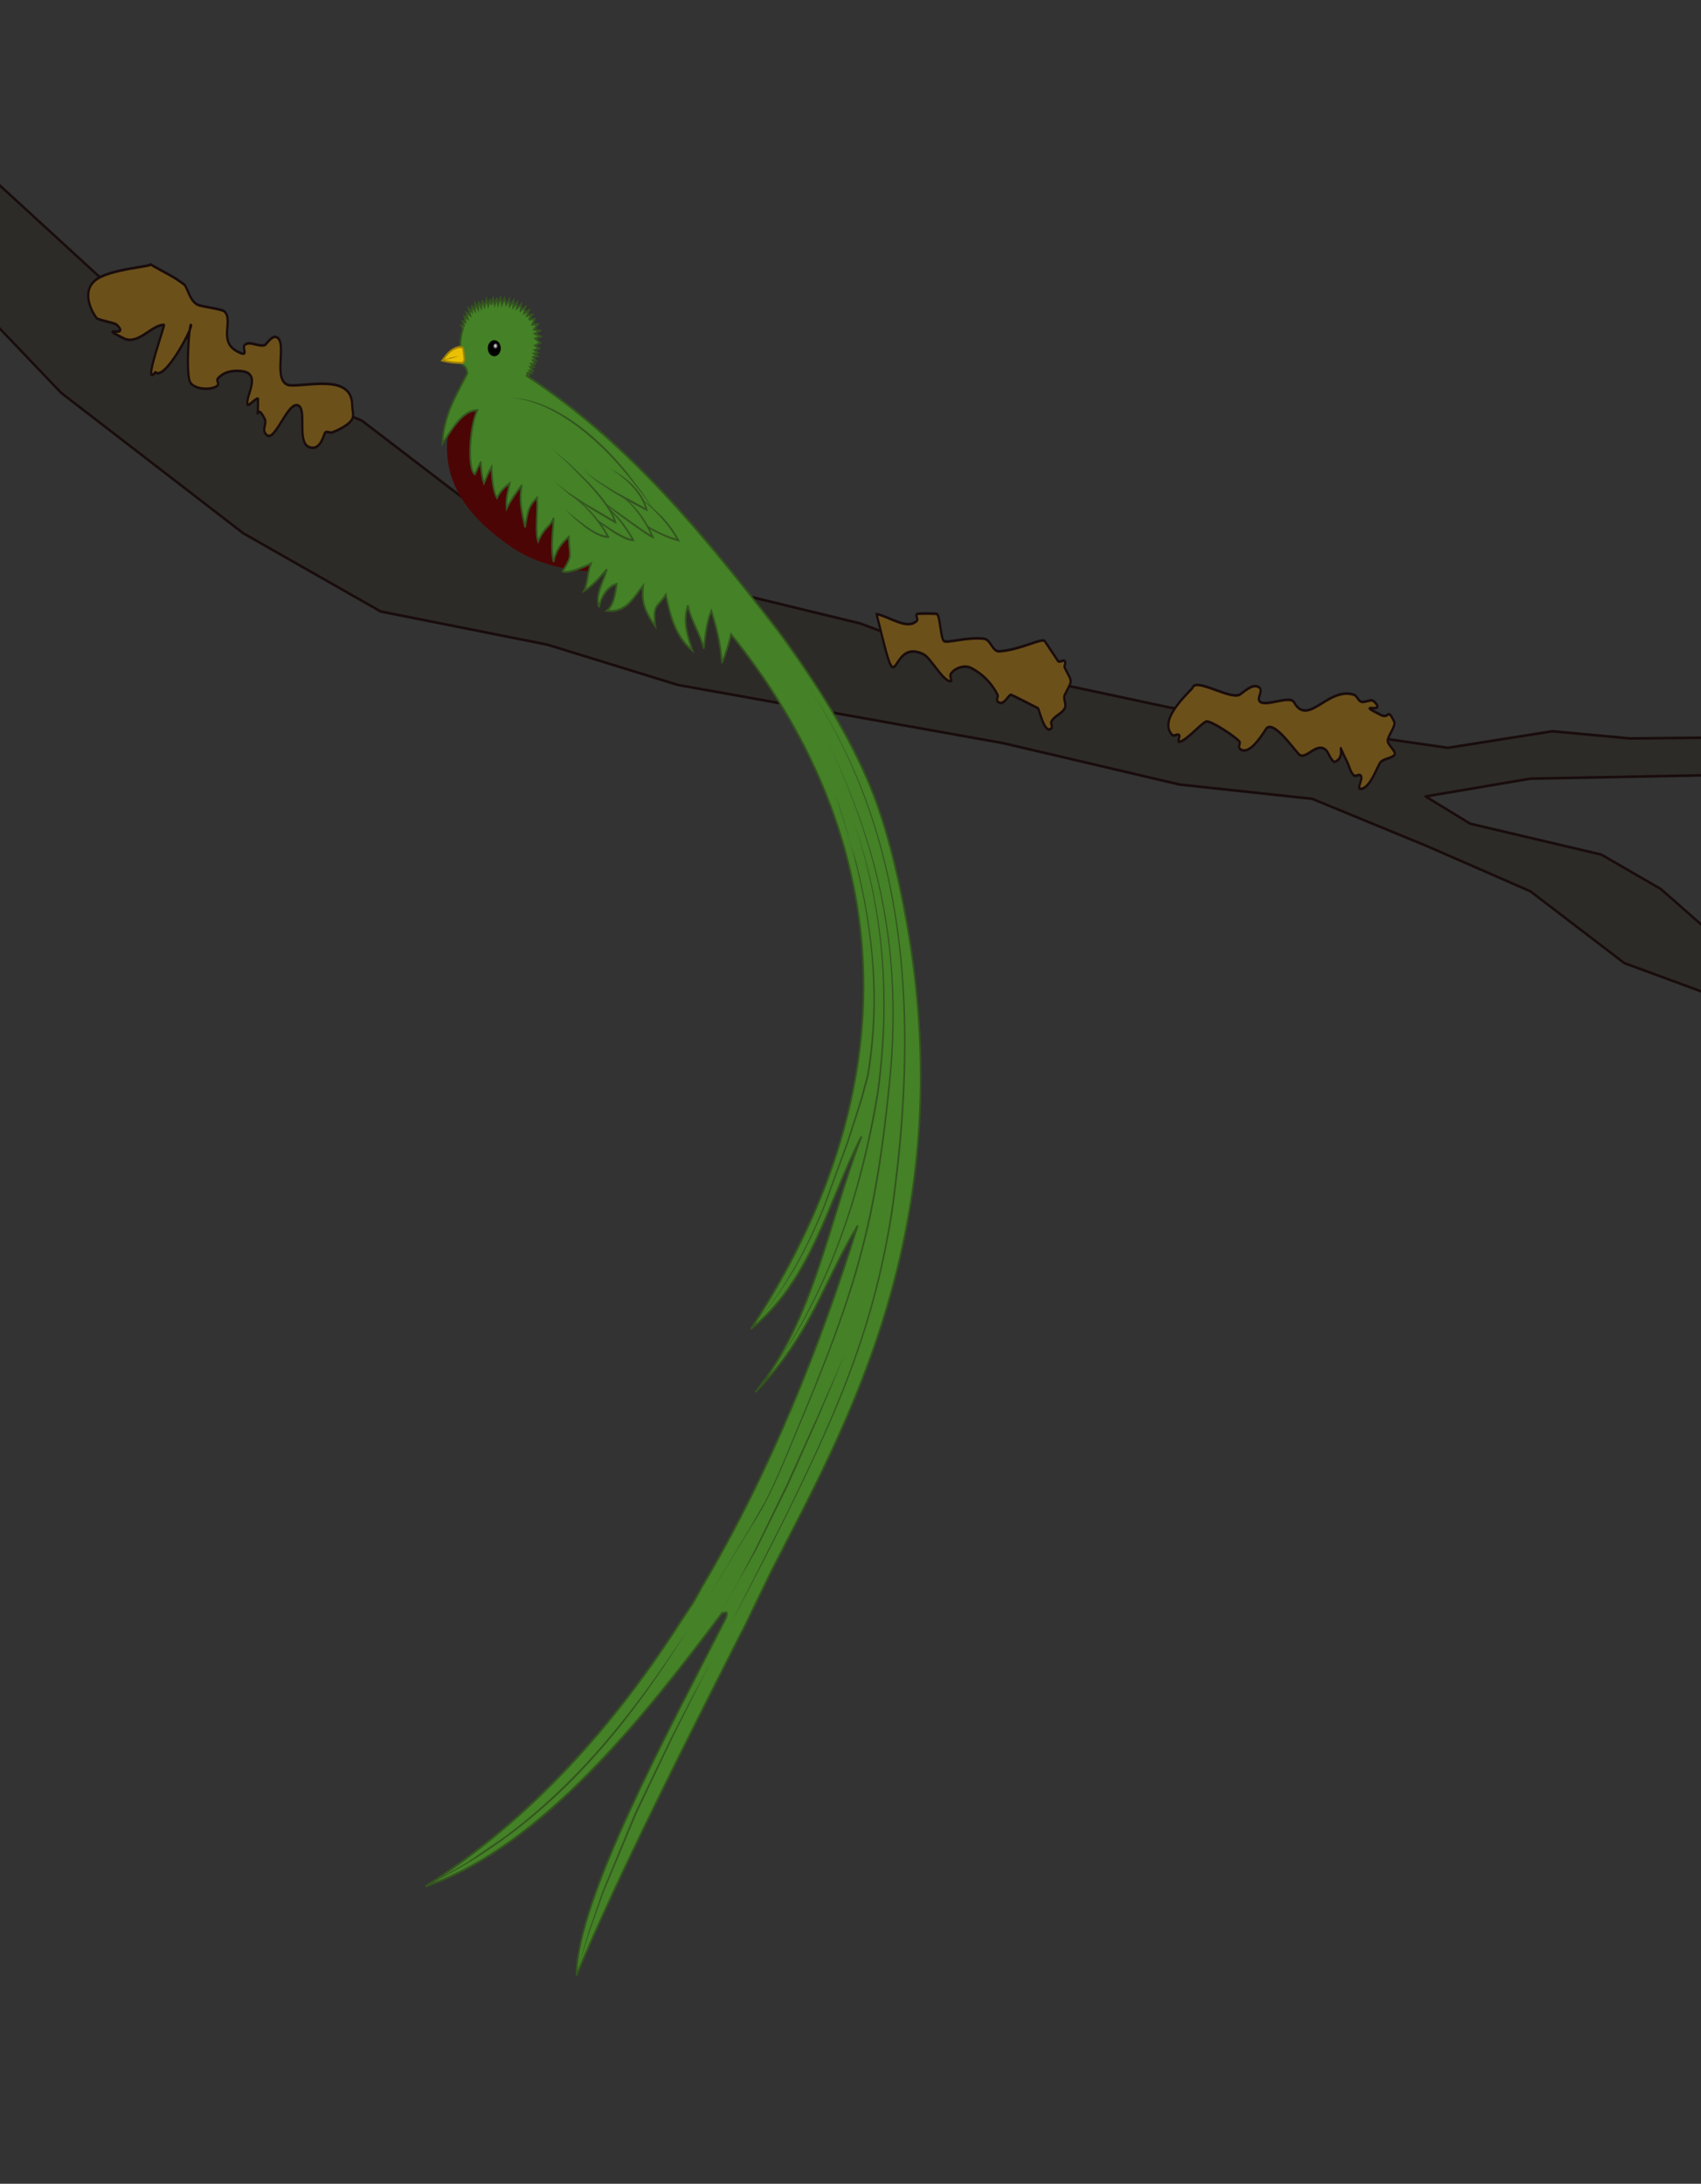 <?xml version="1.0" encoding="UTF-8" standalone="no"?>
<!-- Created with Inkscape (http://www.inkscape.org/) -->

<svg
   width="211.38mm"
   height="271.297mm"
   viewBox="0 0 211.38 271.297"
   version="1.1"
   id="svg5"
   xml:space="preserve"
   inkscape:version="1.2.2 (b0a8486, 2022-12-01)"
   sodipodi:docname="Resplendentquetzal_Guatemala.svg"
   xmlns:inkscape="http://www.inkscape.org/namespaces/inkscape"
   xmlns:sodipodi="http://sodipodi.sourceforge.net/DTD/sodipodi-0.dtd"
   xmlns:xlink="http://www.w3.org/1999/xlink"
   xmlns="http://www.w3.org/2000/svg"
   xmlns:svg="http://www.w3.org/2000/svg"
   xmlns:rdf="http://www.w3.org/1999/02/22-rdf-syntax-ns#"
   xmlns:cc="http://creativecommons.org/ns#"
   xmlns:dc="http://purl.org/dc/elements/1.1/"><rect x="0" y="0" width="211.38" height="271.297" fill="#333333" stroke="none"/><sodipodi:namedview
     id="namedview7"
     pagecolor="#ffffff"
     bordercolor="#000000"
     borderopacity="0.25"
     inkscape:showpageshadow="2"
     inkscape:pageopacity="0.0"
     inkscape:pagecheckerboard="0"
     inkscape:deskcolor="#d1d1d1"
     inkscape:document-units="mm"
     showgrid="false"
     inkscape:zoom="0.64379276"
     inkscape:cx="584.81552"
     inkscape:cy="235.32417"
     inkscape:window-width="1652"
     inkscape:window-height="1099"
     inkscape:window-x="0"
     inkscape:window-y="25"
     inkscape:window-maximized="0"
     inkscape:current-layer="g26269" /><defs
     id="defs2"><radialGradient
       id="G"
       cx="477.858"
       cy="215.266"
       r="0.345"
       xlink:href="#M"><stop
         stop-color="#a50a0a"
         offset=".259"
         id="stop25954" /><stop
         stop-color="#4c0505"
         offset="1"
         id="stop25956" /></radialGradient><radialGradient
       id="H"
       gradientTransform="scale(0.977,1.023)"
       cx="489.072"
       cy="210.326"
       fx="489.072"
       fy="210.326"
       r="0.345"
       xlink:href="#M"><stop
         stop-color="#fff"
         offset="0"
         id="stop25959" /><stop
         stop-color="#fff"
         stop-opacity="0"
         offset="1"
         id="stop25961" /></radialGradient><linearGradient
       id="M"
       gradientUnits="userSpaceOnUse" /></defs><g
     inkscape:label="Layer 1"
     inkscape:groupmode="layer"
     id="layer1"
     transform="translate(12.218,208.976)"><g
       id="g26446"
       transform="matrix(0.265,0,0,0.265,-104.754,-207.849)"><g
         transform="matrix(3.682,0,0,4.37,-1177.837,-782.372)"
         id="g26269"><path
           style="opacity:1;fill:#2d2b27;fill-opacity:1;stroke:#190c0c;stroke-width:0.283;stroke-linecap:round;stroke-linejoin:round;stroke-dasharray:none;stroke-opacity:1"
           d="m 407.86,192.663 24.228,18.724 17.339,7.85 11.381,3.943 14.007,9.03 14.007,6.487 18.603,2.798 16.9,3.457 14.045,4.452 25.304,4.556 15.539,1.908 19.917,2.417 13.298,-1.775 9.885,0.768 14.069,-0.116 -1.002,4.012 -25.744,0.418 -13.351,1.908 5.69,2.925 16.692,3.315 7.585,3.692 7.596,5.629 0.154,6.163 -12.412,-3.849 -11.955,-7.7 -13.132,-4.833 -14.664,-5.088 -16.853,-1.526 -22.543,-4.452 -41.365,-6.232 -16.634,-4.324 -21.23,-3.561 -17.509,-8.394 -23.198,-15.067 -13.604,-12.013 z"
           id="path39497"
           sodipodi:nodetypes="cccccccccccccccccccccccccccccccccccc" /><g
           fill="#448127"
           stroke="#34541f"
           class="E"
           id="g26225"><path
             d="m 475.8,219.41 -3.771,4.483 c -1.2,5.24 1.782,9.187 7.649,12.614 4.752,2.95 13.549,3.689 16.327,1.311 l -13.714,-13.071 -6.492,-5.337 z"
             fill="url(#G)"
             stroke="#4c0505"
             id="path26221"
             style="fill:url(#G)" /><path
             id="path26223"
             d="m 477.999,210.025 -0.273,0.717 -0.206,-0.676 -0.215,0.676 -0.159,-0.594 -0.241,0.715 -0.224,-0.674 -0.241,0.77 -0.292,-0.688 -0.126,0.822 -0.352,-0.672 -0.041,0.794 -0.383,-0.602 -0.025,0.787 -0.408,-0.568 0.032,0.691 -0.434,-0.365 0.213,0.744 -0.525,-0.306 0.197,0.652 -0.432,-0.242 0.154,0.631 -0.393,-0.126 0.206,0.47 c -0.01,0.021 -0.019,0.043 -0.029,0.064 l -0.304,-0.057 0.174,0.366 h 10e-4 c -0.384,1.038 -0.414,2.279 -0.351,3.515 0.012,0.231 0.594,0.464 0.685,0.607 0.276,0.429 0.226,0.661 0.226,0.661 -1.591,2.58 -3.015,4.573 -3.175,7.531 1.279,-1.618 2.604,-3.6 4.461,-3.6 -0.92,1.537 -1.356,6.172 -0.323,6.877 l 0.771,-1.352 c 0.028,1.075 0.18,1.791 0.389,2.321 0.322,-0.65 0.642,-1.271 0.963,-1.741 0.073,1.506 0.267,2.714 0.703,3.311 0.429,-0.74 1.009,-1.191 1.618,-1.571 -0.211,0.86 -0.52,1.672 -0.389,2.704 0.644,-1.101 1.289,-1.753 1.932,-2.513 -0.373,1.587 -0.034,2.771 0.417,4.522 0.4,-2.076 0.557,-2.296 1.516,-3.17 0.106,1.903 -0.257,3.632 0.143,4.694 0.874,-1.675 1.46,-1.436 1.983,-2.519 -0.102,1.579 -0.419,3.291 -0.014,4.701 0.336,-1.413 1.243,-2.169 1.944,-2.671 0.057,2.199 0.565,1.837 -0.801,3.702 0.579,0.265 2.541,-0.377 3.605,-0.833 -0.515,1.178 -0.363,2.102 -0.878,2.936 1.08,-0.543 2,-1.42 2.901,-2.321 -0.418,1.352 -1.525,2.704 -0.97,4.056 0.252,-1.263 1.273,-2.304 2.242,-2.493 -0.15,0.708 -0.252,2.174 -1.272,2.882 2.443,0.252 3.407,-1.398 4.637,-2.704 -0.159,1.358 -0.114,2.443 1.552,4.355 -0.337,-2.431 0.241,-1.931 1.343,-3.392 0.532,2.148 1.142,4.43 3.382,6.014 -0.929,-2.267 -1.1,-3.435 -0.574,-4.862 0.288,1.472 1.684,3.249 2.019,4.644 0.208,-1.548 0.442,-3.045 0.963,-4.056 0.652,1.757 1.197,3.571 1.352,5.599 0.488,-1.011 0.884,-2.035 1.161,-3.086 19.736,20.623 24.137,46.84 2.513,74.541 7.77,-5.249 9.776,-13.569 14.093,-20.662 -4.214,9.288 -6.092,19.737 -13.513,27.421 7.188,-6.202 8.712,-11.885 13.034,-17.862 -4.607,12.501 -10.982,26.2 -19.821,38.742 l -1.105,1.683 -1.489,1.881 c -8.558,11.298 -19.248,21.429 -32.617,28.575 14.858,-4.207 28.101,-18.481 37.773,-29.321 0.234,0.075 0.874,-0.417 0.485,0.533 -7.362,12.183 -18.967,30.136 -19.047,38.346 v 8.9e-4 c 5.316,-10.772 14.382,-25.755 20.854,-36.528 l 0.408,-0.641 3.553,-6.189 c 9.369,-15.436 24.658,-37.5 16.913,-71.147 l 0.002,0.005 c -0.985,-4.247 -2.27,-8.837 -4.309,-13.055 -2.657,-5.431 -6.623,-10.831 -11.832,-16.804 -9.383,-10.173 -18.771,-19.997 -31.926,-27.251 l 0.069,-0.137 0.077,0.046 h 0.164 l -0.161,-0.2 h 0.471 l -0.255,-0.255 h 0.437 l -0.352,-0.4 h 0.461 l -0.329,-0.328 h 0.492 l -0.273,-0.364 0.398,0.03 -0.372,-0.387 0.548,-0.109 -0.444,-0.279 0.48,-0.092 -0.403,-0.276 0.586,-0.187 -0.516,-0.306 0.652,-0.288 -0.632,-0.456 0.668,-0.229 -0.726,-0.295 0.612,-0.322 -0.721,-0.13 0.489,-0.566 -0.702,0.037 0.32,-0.597 -0.667,0.055 c -0.015,-0.019 -0.029,-0.039 -0.044,-0.058 l 0.366,-0.449 -0.675,0.12 0.297,-0.611 -0.65,0.325 0.185,-0.707 -0.628,0.432 0.095,-0.719 -0.579,0.496 0.06,-0.687 -0.51,0.533 0.046,-0.725 -0.503,0.61 -0.05,-0.713 -0.403,0.56 -0.205,-0.676 -0.335,0.676 -0.171,-0.717 -0.317,0.717 z"
             sodipodi:nodetypes="cccccccccccccccccccccccccccccccccccccccccccccccccccccccccccccccccccccccccsccccccccccccccccccccccccccccccccccccccccccccccccccccccccccc" /></g><path
           d="m 473.16,215.29 c -0.997,0.226 -1.392,0.642 -2.111,1.443 0.917,0.2 1.692,0.246 2.521,0.264 0.257,-0.023 0.343,-0.348 0.286,-0.585 l -0.128,-0.955 c -0.023,-0.217 -0.601,-0.2 -0.874,-0.086 l 0.305,-0.081 z"
           fill="#eac102"
           stroke="#a08307"
           class="E"
           id="path26227" /><path
           d="m 471.04,216.73 a 9.89,9.89 0 0 1 1.053,-0.298 l 1.078,-0.191 a 9.82,9.82 0 0 1 -1.053,0.298 z"
           fill="#a08307"
           id="path26229" /><ellipse
           cx="477.68"
           cy="215.416"
           rx="0.775"
           ry="0.811"
           stroke="#000000"
           stroke-width="0.098"
           id="ellipse26231" /><ellipse
           cx="477.86"
           cy="215.261"
           rx="0.337"
           ry="0.353"
           fill="url(#H)"
           id="ellipse26233"
           style="fill:url(#H)" /><path
           d="m 488.18,389.69 1.528,-4.44 1.783,-4.346 4.135,-8.435 4.663,-8.153 2.454,-4.004 2.51,-3.967 -2.419,4.023 -2.4,4.034 -4.615,8.171 -4.174,8.4 -1.836,4.317 -1.628,4.402 z m -18.84,-9.46 4.881,-2.375 4.702,-2.705 a 72.04,72.04 0 0 0 8.733,-6.416 c 2.755,-2.342 5.328,-4.894 7.762,-7.569 1.219,-1.337 2.4,-2.707 3.555,-4.101 a 170.53,170.53 0 0 0 3.399,-4.234 153.75,153.75 0 0 1 -3.316,4.302 112.72,112.72 0 0 1 -3.512,4.146 81.9,81.9 0 0 1 -7.745,7.623 c -2.762,2.349 -5.694,4.501 -8.786,6.393 a 71.43,71.43 0 0 1 -4.742,2.657 c -1.616,0.819 -3.262,1.578 -4.93,2.28 z m 37.28,-29.34 2.202,-3.296 2.098,-3.362 3.959,-6.866 3.751,-6.985 3.677,-7.027 -1.745,3.561 -1.783,3.543 -3.709,7.013 -4.008,6.849 z m 5.89,-25.11 a 58.48,58.48 0 0 0 4.692,-6.42 c 1.424,-2.236 2.694,-4.57 3.81,-6.974 2.235,-4.81 3.841,-9.894 4.975,-15.071 l 0.414,-1.944 a 61.14,61.14 0 0 0 0.294,-1.962 60.94,60.94 0 0 0 0.4,-3.953 c 0.18,-2.643 0.178,-5.3 -0.03,-7.942 a 50.63,50.63 0 0 0 -1.24,-7.846 c -0.607,-2.581 -1.418,-5.114 -2.403,-7.578 1.017,2.451 1.864,4.975 2.507,7.553 a 50.47,50.47 0 0 1 1.28,7.859 c 0.221,2.648 0.236,5.313 0.067,7.965 a 61.25,61.25 0 0 1 -0.383,3.967 58.83,58.83 0 0 1 -0.287,1.976 l -0.406,1.951 c -1.16,5.183 -2.794,10.274 -5.057,15.084 a 59.85,59.85 0 0 1 -3.853,6.97 58.12,58.12 0 0 1 -4.781,6.364 z m -1.64,-5.71 c 1.843,-1.762 3.471,-3.741 4.898,-5.849 1.436,-2.103 2.682,-4.333 3.795,-6.623 l 3.027,-7.015 1.361,-3.573 0.332,-0.896 0.294,-0.904 0.578,-1.83 -0.005,0.017 c 0.506,-2.524 0.779,-5.095 0.81,-7.67 0.031,-2.575 -0.171,-5.153 -0.571,-7.698 -0.4,-2.545 -0.996,-5.06 -1.731,-7.531 -0.725,-2.475 -1.593,-4.909 -2.554,-7.304 l 2.656,7.272 a 57.6,57.6 0 0 1 1.772,7.54 c 0.413,2.552 0.631,5.136 0.61,7.723 -0.021,2.587 -0.278,5.172 -0.78,7.71 l -0.002,0.008 -0.003,0.009 -0.582,1.815 -0.302,0.913 -0.338,0.895 -1.379,3.569 -3.067,7.012 c -1.127,2.29 -2.383,4.52 -3.837,6.619 -1.459,2.093 -3.116,4.052 -4.984,5.789 z m -5.82,29.16 3.573,-4.998 1.777,-2.506 1.733,-2.531 c 1.068,-1.745 1.99,-3.575 2.898,-5.409 l 2.709,-5.514 c 1.782,-3.687 3.505,-7.405 4.967,-11.228 1.468,-3.82 2.623,-7.757 3.451,-11.763 0.847,-4.003 1.416,-8.062 1.885,-12.129 0.426,-4.065 0.471,-8.18 0.038,-12.248 -0.433,-4.068 -1.362,-8.08 -2.725,-11.939 -1.35,-3.865 -3.115,-7.577 -5.097,-11.16 2.013,3.565 3.812,7.263 5.198,11.124 1.38,3.861 2.326,7.88 2.769,11.959 0.443,4.079 0.414,8.202 -10e-4,12.284 -0.458,4.072 -1.015,8.137 -1.853,12.153 -0.838,4.016 -2.013,7.961 -3.495,11.784 -1.482,3.823 -3.213,7.543 -5.007,11.226 l -2.727,5.507 c -0.914,1.833 -1.841,3.664 -2.92,5.409 -0.536,0.877 -1.162,1.691 -1.759,2.522 l -1.799,2.49 -3.617,4.969 z m 2.76,3.02 6.954,-11.583 c 2.25,-3.901 4.483,-7.814 6.465,-11.856 1.982,-4.042 3.701,-8.214 4.997,-12.523 0.65,-2.153 1.201,-4.336 1.653,-6.54 a 59.28,59.28 0 0 0 0.593,-3.319 l 0.472,-3.342 c 0.582,-4.462 0.928,-8.957 0.922,-13.457 -0.006,-4.5 -0.366,-9.001 -1.198,-13.424 -0.832,-4.423 -2.141,-8.756 -3.977,-12.865 -1.822,-4.114 -4.171,-7.996 -6.957,-11.533 a 54.06,54.06 0 0 1 7.055,11.49 c 1.853,4.111 3.178,8.453 4.022,12.882 0.844,4.429 1.22,8.943 1.238,13.45 0.018,4.507 -0.315,9.015 -0.888,13.486 l -0.482,3.346 a 58.79,58.79 0 0 1 -0.604,3.328 74.22,74.22 0 0 1 -1.674,6.551 c -1.311,4.316 -3.042,8.496 -5.041,12.534 -1.999,4.038 -4.238,7.953 -6.503,11.846 -2.276,3.889 -4.655,7.714 -7.046,11.53 z M 480,220.77 c 0.474,-0.012 0.949,0.04 1.418,0.113 a 14.17,14.17 0 0 1 1.395,0.294 18.85,18.85 0 0 1 2.686,0.954 c 1.743,0.768 3.372,1.774 4.901,2.903 a 35.81,35.81 0 0 1 4.256,3.785 l 1.904,2.117 1.758,2.236 -1.839,-2.166 -1.943,-2.07 c -1.335,-1.339 -2.747,-2.604 -4.266,-3.728 -1.509,-1.136 -3.125,-2.131 -4.839,-2.925 a 18.94,18.94 0 0 0 -2.646,-1.004 c -0.906,-0.265 -1.836,-0.472 -2.784,-0.509 z"
           class="F"
           id="path26235" /><g
           fill="#448127"
           id="g26261"><path
             d="m 496.38,231.57 c 0,0 3.059,1.798 4.725,4.439 0,0 -4.717,-0.882 -8.07,-4.651"
             id="path26237" /><path
             d="m 496.38,231.57 c 0.479,0.261 0.933,0.566 1.379,0.88 l 1.28,1.024 c 0.412,0.361 0.797,0.753 1.161,1.163 a 10.32,10.32 0 0 1 0.996,1.313 l 0.136,0.217 -0.248,-0.054 c -0.784,-0.17 -1.534,-0.42 -2.273,-0.712 -0.739,-0.292 -1.454,-0.636 -2.137,-1.038 -1.369,-0.795 -2.623,-1.8 -3.64,-3.008 a 15.17,15.17 0 0 0 3.72,2.866 18.27,18.27 0 0 0 2.129,0.997 14.4,14.4 0 0 0 2.24,0.683 l -0.111,0.164 c -0.289,-0.454 -0.612,-0.888 -0.965,-1.297 -0.353,-0.409 -0.734,-0.794 -1.125,-1.168 l -1.231,-1.064 -1.313,-0.968 z"
             class="F"
             id="path26239" /><path
             d="m 489.58,230.69 8.273,4.978 c 0,0 -1.608,-3.478 -5.049,-4.972"
             id="path26241" /><path
             d="m 489.58,230.69 4.14,2.488 2.069,1.243 1.044,0.602 1.054,0.548 -0.128,0.141 a 10.67,10.67 0 0 0 -0.924,-1.526 c -0.35,-0.483 -0.728,-0.949 -1.142,-1.38 a 10.73,10.73 0 0 0 -1.346,-1.184 c -0.48,-0.359 -0.999,-0.666 -1.542,-0.926 0.56,0.221 1.094,0.512 1.596,0.85 0.502,0.338 0.967,0.731 1.4,1.154 a 11.03,11.03 0 0 1 1.189,1.374 10.84,10.84 0 0 1 0.958,1.551 l 0.124,0.25 -0.253,-0.108 c -0.768,-0.329 -1.437,-0.758 -2.135,-1.168 l -2.06,-1.264 -4.043,-2.645 z"
             class="F"
             id="path26243" /><path
             d="m 492.46,228.36 c 0,0 3.76,1.599 4.611,4.379 0,0 -6.753,-2.841 -7.962,-4.349"
             id="path26245" /><path
             d="m 492.46,228.36 c 0.508,0.199 0.992,0.455 1.465,0.731 a 10.89,10.89 0 0 1 1.34,0.951 7.17,7.17 0 0 1 1.14,1.194 c 0.33,0.443 0.608,0.936 0.77,1.472 l 0.067,0.222 -0.212,-0.091 -2.082,-0.934 -2.05,-1.003 -1.994,-1.111 -0.95,-0.634 c -0.305,-0.226 -0.609,-0.465 -0.844,-0.766 0.252,0.286 0.564,0.506 0.876,0.72 l 0.971,0.591 2.015,1.054 4.142,1.885 -0.145,0.131 c -0.157,-0.507 -0.409,-0.984 -0.725,-1.416 a 7.8,7.8 0 0 0 -1.091,-1.184 c -0.401,-0.361 -0.833,-0.689 -1.286,-0.988 -0.449,-0.305 -0.92,-0.578 -1.406,-0.824 z"
             class="F"
             id="path26247" /><path
             d="m 486.76,231.25 c 0,0 6.646,4.758 8.613,4.758 0,0 -1.948,-3.258 -5.388,-4.752"
             id="path26249" /><path
             d="m 486.76,231.25 2.076,1.35 2.106,1.298 2.156,1.201 1.119,0.505 c 0.377,0.146 0.771,0.289 1.155,0.3 l -0.089,0.157 c -0.314,-0.506 -0.682,-0.99 -1.07,-1.45 -0.388,-0.46 -0.805,-0.899 -1.248,-1.309 -0.443,-0.41 -0.915,-0.788 -1.411,-1.135 -0.496,-0.347 -1.022,-0.649 -1.57,-0.911 1.13,0.45 2.166,1.129 3.081,1.934 a 12.97,12.97 0 0 1 1.291,1.297 c 0.399,0.464 0.773,0.944 1.104,1.467 l 0.102,0.161 -0.191,-0.005 c -0.446,-0.011 -0.844,-0.158 -1.235,-0.304 -0.388,-0.156 -0.763,-0.335 -1.133,-0.524 l -2.159,-1.228 -2.074,-1.359 -2.012,-1.447 z"
             class="F"
             id="path26251" /><path
             d="m 486.76,232.74 c 0,0 3.461,2.919 5.427,2.919 0,0 -1.948,-3.258 -5.388,-4.751"
             id="path26253" /><path
             d="m 486.76,232.74 1.272,0.905 1.315,0.832 c 0.445,0.264 0.902,0.509 1.376,0.708 0.237,0.099 0.478,0.186 0.723,0.252 a 2.85,2.85 0 0 0 0.741,0.12 l -0.089,0.157 a 12.4,12.4 0 0 0 -1.07,-1.45 c -0.392,-0.458 -0.805,-0.899 -1.248,-1.309 -0.443,-0.41 -0.915,-0.788 -1.411,-1.135 -0.496,-0.347 -1.022,-0.649 -1.57,-0.911 1.13,0.45 2.166,1.129 3.081,1.934 a 12.95,12.95 0 0 1 1.291,1.297 12.58,12.58 0 0 1 1.104,1.467 l 0.1,0.157 h -0.188 c -0.551,-0.001 -1.063,-0.18 -1.546,-0.388 -0.483,-0.208 -0.943,-0.467 -1.39,-0.74 l -1.288,-0.895 -1.205,-0.999 z"
             class="F"
             id="path26255" /><path
             d="m 485.03,226.18 c 0,0 7.207,5.117 8.059,7.896 0,0 -6.522,-2.994 -7.731,-4.502"
             id="path26257" /><path
             d="m 485.03,226.18 2.304,1.679 2.205,1.81 c 0.718,0.625 1.408,1.284 2.054,1.987 a 12.37,12.37 0 0 1 0.912,1.109 c 0.276,0.392 0.54,0.804 0.687,1.28 l 0.072,0.233 -0.22,-0.103 -2.022,-0.985 -1.989,-1.05 -1.934,-1.151 -0.921,-0.648 c -0.296,-0.229 -0.589,-0.471 -0.82,-0.767 0.248,0.282 0.551,0.505 0.853,0.722 l 0.942,0.605 1.957,1.094 4.024,1.983 -0.148,0.13 c -0.14,-0.433 -0.384,-0.839 -0.653,-1.221 a 12.21,12.21 0 0 0 -0.888,-1.097 c -0.632,-0.703 -1.321,-1.354 -2.019,-1.994 l -2.159,-1.852 -2.235,-1.764 z"
             class="F"
             id="path26259" /></g><path
           style="opacity:1;fill:#6b501a;fill-opacity:1;stroke:#190c0c;stroke-width:0.283;stroke-linecap:round;stroke-linejoin:round;stroke-dasharray:none;stroke-opacity:1"
           d="m 526.366,243.93 c 0.285,0.962 0.571,1.924 0.856,2.885 1.893,6.381 0.945,-0.323 5.137,1.443 0.912,0.384 2.459,2.885 3.425,2.885 0.285,0 -0.128,-0.506 0,-0.721 0.391,-0.66 1.744,-1.069 2.569,-0.721 1.534,0.646 2.712,1.685 3.425,2.885 0.128,0.215 -0.202,0.551 0,0.721 0.748,0.63 1.378,-0.721 1.712,-0.721 0.056,0 3.412,1.432 3.425,1.443 0.198,0.166 0.857,2.885 1.712,2.164 0.202,-0.17 -0.128,-0.506 0,-0.721 0.361,-0.608 1.351,-0.834 1.712,-1.443 0.255,-0.43 -0.255,-1.013 0,-1.443 0.996,-1.679 0.996,-1.207 0,-2.885 -0.128,-0.215 0.202,-0.551 0,-0.721 -0.202,-0.17 -0.654,0.17 -0.856,0 -0.046,-0.039 -1.666,-2.125 -1.712,-2.164 -0.387,-0.326 -3.127,0.96 -5.747,1.116 -0.941,0.056 -1.096,-1.267 -1.974,-1.353 -2.197,-0.215 -4.775,0.53 -5.122,0.237 -0.411,-0.346 -0.446,-2.54 -0.856,-2.885 -0.086,-0.072 -2.483,-0.072 -2.569,0 -0.202,0.17 0.202,0.551 0,0.721 -1.228,1.034 -3.435,-0.435 -5.137,-0.721 z m 40.242,7.935 c -1.295,1.141 -4.283,3.605 -2.569,5.05 0.202,0.17 0.654,-0.17 0.856,0 0.202,0.17 -0.285,0.721 0,0.721 0.794,0 2.617,-1.824 3.425,-2.164 0.52,-0.219 4.072,1.812 4.281,2.164 0.128,0.215 -0.202,0.551 0,0.721 1.246,1.05 3.317,-2.074 3.425,-2.164 1.059,-0.892 3.828,2.694 4.281,2.885 0.907,0.382 2.174,-1.501 3.362,-0.5 0.202,0.17 0.71,1.331 1.094,1.2 1.693,-0.577 -0.244,-2.981 1.537,0.021 0.353,0.594 0.347,1.014 0.856,1.443 0.202,0.17 0.654,-0.17 0.856,0 0.404,0.34 -0.571,1.443 0,1.443 1.243,0 2.151,-2.534 2.569,-2.885 0.428,-0.361 1.284,-0.361 1.712,-0.721 0.404,-0.34 -0.831,-1.072 -0.831,-1.553 0,-0.485 1.084,-1.628 0.831,-2.054 -0.947,-1.595 -0.531,-0.224 -1.712,-0.721 -3.563,-1.501 0.915,0.05 -0.856,-1.443 -0.404,-0.34 -1.202,0.215 -1.712,0 -0.361,-0.152 -0.473,-0.614 -0.856,-0.721 -1.94,-0.545 -3.715,0.843 -5.137,1.443 -1.848,0.778 -2.319,-0.511 -2.569,-0.721 -0.714,-0.601 -3.568,0.601 -4.281,0 -0.404,-0.34 0.404,-1.103 0,-1.443 -0.804,-0.677 -2.15,0.545 -2.569,0.721 -1.273,0.536 -5.683,-1.9 -5.993,-0.721 z M 433.895,206.419 c 0.288,0.231 -5.35,0.492 -7.06,1.729 -1.961,1.419 -0.04,3.831 0.211,4.042 0.285,0.24 2.283,0.481 2.569,0.721 1.772,1.493 -2.707,-0.058 0.856,1.443 1.849,0.779 3.539,-1.443 5.137,-1.443 0.184,0 -2.824,6.903 -1.094,5.081 1.204,1.014 4.983,-5.081 4.519,-5.081 -0.213,0 -0.663,5.18 -0.094,6.14 0.489,0.824 2.834,0.929 3.519,0.353 0.202,-0.17 -0.202,-0.551 0,-0.721 0.136,-0.115 0.887,-0.972 2.944,-0.816 2.816,0.214 0.508,2.726 0.856,3.607 0.09,0.228 1.21,-0.842 1.337,-0.627 0,3.284 -0.404,0.041 0.856,2.164 0.255,0.43 -0.255,1.013 0,1.443 1.073,1.808 2.835,-3.494 4.281,-2.885 1.105,0.465 -0.222,3.935 1.369,4.455 1.467,0.479 1.854,-1.399 2.056,-1.569 0.202,-0.17 0.585,0.076 0.856,0 0.626,-0.176 2.177,-0.782 2.569,-1.443 0.255,-0.43 0,-0.962 0,-1.443 0,-3.258 -4.99,-2.164 -7.706,-2.164 -2.587,0 -0.664,-4.166 -1.712,-5.05 -0.689,-0.581 -1.462,0.651 -1.712,0.721 -0.812,0.228 -1.963,-0.51 -2.569,0 -0.381,0.321 0.666,1.363 -0.856,0.721 -2.606,-1.098 -0.509,-3.314 -1.712,-4.328 -0.317,-0.267 -2.896,-0.499 -3.425,-0.721 -1.037,-0.437 -1.268,-1.865 -1.712,-2.164 -1.3,-0.876 -2.854,-1.443 -4.281,-2.164 z"
           id="path43840"
           sodipodi:nodetypes="csssssssscssssssscsssscsccsssssssssssssssssssssssssssccssccscsssssccssssscssssssssssc" /></g></g></g><style
     id="style25942"><![CDATA[.B{stroke-width:.164}.C{fill:#406325}.D{fill:#67923d}.E{stroke-width:.218}.F{fill:#34541f}.G{stroke:#24420e}.H{stroke-width:.109}.I{stroke:none}.J{fill:#485654}.K{stroke-width:.437}]]></style><style
     id="style54002"><![CDATA[.B{stroke-width:.164}.C{fill:#406325}.D{fill:#67923d}.E{stroke-width:.218}.F{fill:#34541f}.G{stroke:#24420e}.H{stroke-width:.109}.I{stroke:none}.J{fill:#485654}.K{stroke-width:.437}]]></style></svg>
